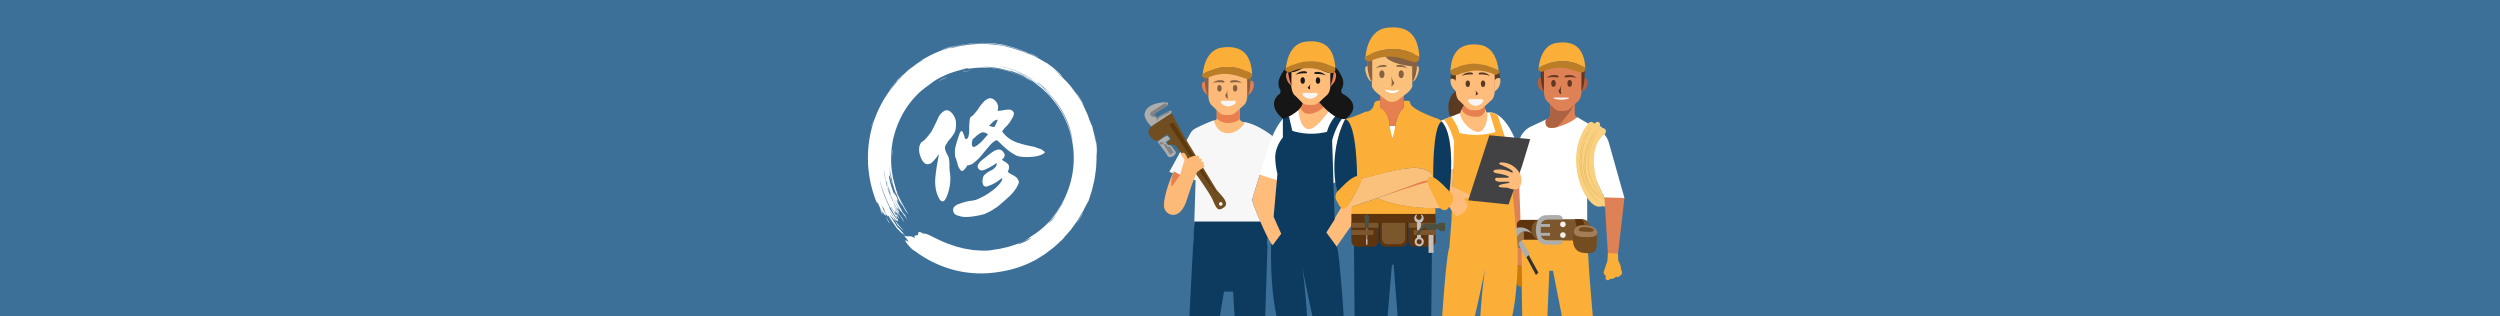 <svg xmlns="http://www.w3.org/2000/svg" xmlns:xlink="http://www.w3.org/1999/xlink" width="1920" height="243" viewBox="0 0 1920 243">
  <defs>
    <clipPath id="clip-path">
      <rect id="矩形_586" data-name="矩形 586" width="374" height="222" transform="translate(5039 -1322)" fill="#fff"/>
    </clipPath>
  </defs>
  <g id="组_1022" data-name="组 1022" transform="translate(-5970 1032)">
    <rect id="矩形_584" data-name="矩形 584" width="1920" height="243" transform="translate(5970 -1032)" fill="#3d7098"/>
    <g id="组_1002" data-name="组 1002" transform="translate(6522.612 -1389.928)">
      <g id="组_106" data-name="组 106" transform="translate(113.944 390.93)">
        <path id="路径_405" data-name="路径 405" d="M181.919,392.676c-1.88.518-4.246.966-6.4,1.636-2.139.724-4.136,1.432-5.4,2,2.356-.786,4.408-1.47,6.312-2.1C178.374,393.7,180.152,393.208,181.919,392.676ZM274.377,529.19c.4-.9,3.359-5.577,4.875-8.28a17.79,17.79,0,0,1-1.851,3.558C276.423,526.094,275.321,527.956,274.377,529.19Zm-36.2-130.522a31.751,31.751,0,0,1,6.715,3.412c-.8-.277-1.922-1.072-3.208-1.667ZM116.628,455.543c-.164-.587,1.543-5.422,1.871-5.854C117.425,452.678,117.192,453.6,116.628,455.543Zm24.341-40.452a10.522,10.522,0,0,1-1.627,1.632c-.757.791-1.605,1.692-2.134,2.314a9.962,9.962,0,0,0,1.446-1.446c-.042.365-2.223,2.5-3.126,3.6a18.549,18.549,0,0,1,1.224-1.647c-.773.689-1.962,1.99-3.219,3.414-1.2,1.468-2.338,3.179-3.328,4.437a43.5,43.5,0,0,1,4.975-6.421A61.16,61.16,0,0,1,140.969,415.091Zm89.26-18.569a34.342,34.342,0,0,1,6.35,2.369c-.478-.075-1.523-.629-2.759-1.094C232.582,397.348,231.213,396.832,230.228,396.522ZM130.31,529.238c-1.213-1.782-1.335-2.4-2.657-4.709a20.135,20.135,0,0,1,1.8,2.7C130.111,528.273,130.592,529.225,130.31,529.238ZM234.382,417.387c1.052.376,3.888,2.258,5.641,3.228C238.953,420.23,236.128,418.368,234.382,417.387ZM133,473.251c.195.558-.233,2.44-.2,4.262A14.621,14.621,0,0,1,133,473.251Zm41.645-56.156a20.084,20.084,0,0,1-2.739,1.392l-1.778.791-1.517.919C168.792,419.5,173.43,417.524,174.643,417.095Zm18.088-5.068c-.859.509-4.379.722-6.635,1.505a10.594,10.594,0,0,1,2.987-.895A36.214,36.214,0,0,0,192.732,412.027Zm-52.52,125.441a33.538,33.538,0,0,0-3.669-3.775c-.934-1.12-1.824-2.619-2.916-4.167-1.034-1.587-2.358-3.181-3.405-5.041-.286-.447-.416-.511-.751-1.078.031.447-1.123-.567.179,1.443-1.525-1.5-3.48-5.825-3.108-5.836-.89-1.8-1.134-2.114-1.811-3.516.416,1.337.655,2.331,1.063,3.41a29.4,29.4,0,0,0,2.172,3.863c-.4.2-.6-.007-.573,1.127a15.007,15.007,0,0,0-3.325-4.326c-.6-1.488-1.264-3.1-2.119-5-.405-.8-.6-.9-1.027-1.767-.489-.345.607,1.765.122,1.426a90.039,90.039,0,0,1-5.869-49.817,86.136,86.136,0,0,1,22.846-45.551,30.328,30.328,0,0,1,4.054-4.43c1.333-1.264,2.624-2.409,3.963-3.564,1.446-1.023,2.931-2.073,4.585-3.244l2.613-1.864,3.12-1.878a18.629,18.629,0,0,0-3.567,1.935c-1.452,1.052-2.989,2.2-3.934,2.765a86.84,86.84,0,0,1,34.39-15.677,92.161,92.161,0,0,1,34.062-.737c2.446.5,5.081,1.351,7.888,2.073,2.8.77,5.617,1.981,8.539,2.993,2.863,1.171,5.668,2.608,8.469,3.888l7.731,4.521c1.935,1.373.1-.255,1.266.562,3.23,2.424,4.926,3.622,6.423,4.926,1.472,1.335,2.885,2.612,5.639,5.105-.578-.093-1.948-1.151-3.673-2.622l-2.8-2.453-3.235-2.393c1.058.852,2.5,1.8,3.835,3.046s2.745,2.537,4.036,3.733l1.827,1.681,1.39,1.5a8.436,8.436,0,0,0,1.45,1.386c1.029,1.143,2.03,2.249,3.009,3.334.93,1.127,1.745,2.307,2.6,3.432l2.5,3.377c.821,1.12,1.463,2.358,2.205,3.542a60.671,60.671,0,0,1,4.111,7.563l1.939,4.18c.618,1.457,1.1,3.024,1.678,4.623.638,1.377,1.647,4.158,1.968,4.375.6,2.433,1.211,4.937,1.776,7.242.434,2.327.746,4.468,1.114,6.108a48.916,48.916,0,0,0-.983-6.773,59.278,59.278,0,0,1,1.607,8.978,35.2,35.2,0,0,1-.113,7.339c.137,3.115-.2,6.277-.312,9.416-.348,3.12-.828,6.215-1.3,9.219-.717,2.956-1.326,5.86-2.07,8.577-.863,2.688-1.685,5.234-2.442,7.59-1.282,2.2-2.533,4.565-3.793,7.078-1.384,2.444-2.949,4.944-4.472,7.588-1.7,2.528-3.571,5.081-5.475,7.694-2.154,2.4-4.271,4.964-6.691,7.277,3.171-3.06,2.325-2.163.658-.3l-5.017,4.638a46.116,46.116,0,0,1-4.333,3.553c-1.492,1.127-2.94,2.312-4.457,3.365l-4.647,2.909-2.28,1.408c-.777.418-1.57.79-2.34,1.178-11.648,5.958-22.235,7.782-30.96,8.823a82.466,82.466,0,0,1-32.09-2.9,86.258,86.258,0,0,1-26.369-13.038c-1.574-1.129-2.409-1.543-3.985-2.69.073-.062.726.445,1.167.742a27.566,27.566,0,0,1-5.132-5.739c-.912-1.455-.642-1.906,2.061-.122-.111-.762-2.03-2.925-3.545-4.913,3.881,1.727,3.629-.808,8.5,2.068-1.793-2.925,1.43-1.638,2.11-2.537.39-.494.232-1.539.6-2.013.405-.518,1.173-.272,3.828,1.145,2.05-1.021,9.128,4.12,19,7.731,1.238.432,2.5.87,3.781,1.315.642.219,1.275.48,1.933.675l2,.5,4.018,1.052c1.348.308,2.723.463,4.063.708,1.351.184,2.668.542,3.99.589l3.861.277a53.941,53.941,0,0,0,6.972.018l1.858-.179,1.853-.323,3.742-.589a31.012,31.012,0,0,0,3.759-.757l3.812-.844c2.506-.746,5.063-1.545,7.616-2.482l3.755-1.7,1.9-.879c.622-.323,1.207-.72,1.813-1.083,1.424-.846,1.5-1.182,2.714-1.942a67.114,67.114,0,0,0,17.015-14.752,76.786,76.786,0,0,0,10.813-18.011l-2.531,5.176c-.9,1.5-1.738,2.889-2.6,4.32a34.3,34.3,0,0,1-2.965,4.366,41.839,41.839,0,0,1-4.074,5.055c-2.821,2.969,1.158-1.37,2.088-2.555a70.761,70.761,0,0,0-10.567-98.279c-1.581-1.317-3.476-2.67-5.114-3.959a13.9,13.9,0,0,0-2.411-1.557,15.084,15.084,0,0,0-1.915-.914,44.78,44.78,0,0,0-6.961-3.686,50.831,50.831,0,0,0-6.9-2.544,7.777,7.777,0,0,0,2.568.9c-1.129-.215-2.628-.68-4.379-1.22-1.8-.385-3.846-.881-5.987-1.428-2.172-.4-4.472-.684-6.7-1.034-2.245-.171-4.437-.195-6.39-.239a105.092,105.092,0,0,1,19.257,3.193,71.877,71.877,0,0,1,18.389,8.564,71.085,71.085,0,0,0-23.2-9.587,65.879,65.879,0,0,0-24.06-.768c.177-.259-2.413.4-1.636-.057a72.8,72.8,0,0,0-22.784,7.7,52.422,52.422,0,0,0-6.553,4.366c-1.034.8-2.07,1.579-3.12,2.314-1.065.72-1.966,1.621-3,2.336-12.277,10.572-19.284,24.536-22.306,38.36a78.854,78.854,0,0,0-1.116,20.825,76.963,76.963,0,0,0,4.641,19.769c-.928-1.22-.565-2.422-1.51-4.087.416,1.672,1.125,3.912,1.616,5.229.766,1.109,2.205,4.6,4.1,7.773l1.251,2.409c.385.786.881,1.446,1.238,2.1a11.53,11.53,0,0,1,1.346,2.829c-1.129-1.729-2.2-3.193-3.126-4.866-.879-1.7-1.833-3.469-3.08-5.584.263.945,1.986,3.582,1.829,4.043a39.261,39.261,0,0,1-2.524-4.417l-2.123-5.013c-.361-.691-.177.02.055.576-2.761-6.518-4.085-14.367-5.245-21.994.219,3.151,1.12,7.893,1.45,10.417a23.132,23.132,0,0,1-.675-2.663c-.206-1.242-.332-2.694-.565-3.877a35,35,0,0,0,.37,3.957l.981,4.273c-.157-2.606.383,2.247,1.359,4.24l-.8-1.964c-.224-.669-.4-1.344-.591-1.982-.376-1.282-.728-2.451-1.03-3.336-.6-1.769-.945-2.425-.908-.529a57.6,57.6,0,0,0,2.1,8.1l.963,2.734a24.357,24.357,0,0,0,1.258,3.2c-.252-.988-.844-1.906-.12-1.173-.365-.861-.631-1.765-.952-2.648.881,2.92,2.369,4.3,4.078,8a11.093,11.093,0,0,1-1.025-1.986,7.831,7.831,0,0,0,1.315,3.735c-.137.017-.54-.527-.839-1.052s-.565-1-.64-.724c-.1.469.56,1.076,1.052,2.008-.057.188-.425-.352-.773-.979a5.674,5.674,0,0,0-.775-1.415l.755,1.745,1.038,1.9c.779,1.35,1.59,3,2.865,4.837a3.109,3.109,0,0,1-1.087-1.333c.423,1.384,2.663,3.715,3.642,5.13-.554.027,1.3,2.48,1.149,2.759-1.886-3.015-2.927-3.564-3.241-4.784a12.7,12.7,0,0,1-1.674-1.731c-.538-.793-1.114-1.738-1.725-2.761s-1.26-2.123-1.924-3.244c-.618-1.14-1.14-2.36-1.749-3.5a29.864,29.864,0,0,0,1.984,4.3c.859,1.5,1.749,3.049,2.557,4.455a9.94,9.94,0,0,1-1.351-1.906c.033.255.864,2.132.89,1.508.728,1.647-1.169-1.286-1.6-1.762.356.693.751,1.364.182,1.262a46.313,46.313,0,0,1-2.517-4.7,32.514,32.514,0,0,0-2.615-5.261,11.243,11.243,0,0,1-.591-2.3,39.138,39.138,0,0,1-2.362-6.038c.576,1.685.593,1.322.368.521a9.635,9.635,0,0,1-.226-2.4,17.917,17.917,0,0,1-1.2-4.005c-.48-2.2-.728-4.811-1.063-6.306.142,1.457.383,3.846.815,6.1l1.353,5.453a14.259,14.259,0,0,1-.607-1.669,54.126,54.126,0,0,0,6.084,15.947c-.29.352,1.1,2.482,1.709,3.779,1.138,1.853,1.286,1.216,2.522,3.3-.363.684-1.087-.317-3.159-3.618a54.258,54.258,0,0,0,4.045,6.443,15.643,15.643,0,0,1,2.635,4.951c-1.032-1.738-2.192-3.846-3.739-6.069-.815-1.085-1.463-2.378-2.243-3.675l-2.466-4.078c1.023,2.172,4.269,7.328,5.137,8.783-.985-1.43-1.2-1.226-1.979-2.287.511,1.415.2.569,1.426,2.681a8.752,8.752,0,0,1-1.339-1.827c-.449-.8-.888-1.78-1.561-2.779-.74-.671,1.829,3.491.06.675-.263-.148.872,2.132,1.162,2.139-.21-.071-1.634-1.756-1.676-1.1-1.765-2.814-.85-1.554-2.9-4.718.239,1.459,3.064,4.844,3.684,6.407-.128-.618,2.077,1.844.248-.9a12.514,12.514,0,0,1,2.617,4.138c-.538-.25-1.123-1.623-1.815-2.469-1.583-.855,3,6.981-.272,3.237-.465-.195.622,1.162.89,1.7a42.065,42.065,0,0,1-3.237-3.987c-1.047-1.488-1.937-3.182-3.051-4.751.261.6,1.114,2.123,2,3.62a24.656,24.656,0,0,0,2.473,3.306c1.123,1.714-.587-.328-1.286-1.424.1.677,1.581,2.732,3.177,4.816,1.625,2.061,3.651,3.9,4.246,4.724.235.611-3.589-3.259-4.41-3.806a11.925,11.925,0,0,0-1.756-2.708c1.6,1.809-.337-.671.693.286a44.3,44.3,0,0,1-5-5.911c.292.7.649,1.432,1.043,2.2.452.729.963,1.474,1.483,2.256,1.052,1.557,2.154,3.237,3.179,5a56.691,56.691,0,0,1,5.672,6.277C141.887,538.6,139,535.707,140.211,537.468Zm96.946-138.2a26.237,26.237,0,0,1,3.733,1.629c1.6.7,3.029,1.723,3.622,1.86a83.137,83.137,0,0,0-8.586-4.322,40.6,40.6,0,0,0-4.576-1.807l-4.691-1.672c-1.6-.454-3.23-.841-4.853-1.26a45.983,45.983,0,0,0-4.906-1.1,83.141,83.141,0,0,0-9.961-1.224,82.022,82.022,0,0,0-36.507,5.756c2.6-.841,6.768-2.57,8.429-2.606a18.764,18.764,0,0,0-1.924.677c2.128-.558,4.975-1.322,8.254-2.035,1.663-.239,3.427-.494,5.256-.759l2.787-.374,2.878-.142c7.738-.689,15.843.379,21.726,1.145a9.7,9.7,0,0,0-2.03-.2c.766.131,1.68.235,2.674.454l3.193.819a60.24,60.24,0,0,1,6.921,2.03c2.223.788,4.284,1.521,5.832,2.072A14.928,14.928,0,0,0,237.158,399.266ZM135.83,526.1l.474-.341c-.689-1.016-1.494-2.006-2.152-3.137s-1.315-2.3-1.995-3.487c-.646-1.2-1.444-2.356-2-3.651l-1.765-3.872a97.53,97.53,0,0,1-5.387-15.795c1.862,9.385,4.986,15.894,7.7,21.679-.372-.359.436,1.007-.888-.943,1.246,2.278,2.13,3.653,2.967,4.988l1.3,2.064C134.6,524.308,135.166,525.1,135.83,526.1Zm-3-15.752-1.218-2.807-1.12-3.5c-.392-1.213-.8-2.442-1.224-3.611-.3-1.2-.622-2.347-.956-3.35.255.965.635,2.88,1.085,4.109.427,1.235.611,1.884-.049.465A40.859,40.859,0,0,0,132.825,510.346Zm96.262,35.087c1.506-.611.629-.135.662.118,1.638-.7,3.2-1.37,4.858-2.083,1.636-.764,3.252-1.811,5.17-2.936a24.536,24.536,0,0,0-4.525,1.871A42.739,42.739,0,0,0,229.088,545.434Zm29.141-21.956c-.093-.055-.452.295-.925.852-.531.514-1.213,1.209-1.864,1.928-1.3,1.437-2.52,2.954-2.367,3.12,1.045-1.023,1.753-1.815,2.5-2.681A40.809,40.809,0,0,0,258.229,523.477ZM244.564,421.8c.086-.064.622.359.392.405,1.8.755,3.571,3.04,5.619,4.534-.79-.883.556.567.967.607.447.564.857.773,1.951,1.995.788.812.744.721.217.113l-1.1-1.251c-.472-.5-1.094-1.005-1.711-1.576l-3.766-3.363c-1.193-.917-2.161-1.548-2.391-1.7.035-.042-.3-.356-.449-.332C245.711,422.24,242.981,420.622,244.564,421.8Zm-27.527-12.622c-5.887-1.333,8.747,2.311,1.592.489l3.091.768,3.337,1.167c1.151.412,2.356.788,3.542,1.242l3.485,1.594a53.553,53.553,0,0,1,6.527,3.4,44.324,44.324,0,0,1,5.117,3.228A70.591,70.591,0,0,0,217.037,409.175Zm10.884,4.01c2.358,1.244,2.829,1.216,4.906,2.468a30.821,30.821,0,0,1,4.154,2.128c1.324.773,2.688,1.444,3.928,2.269q1.82,1.305,3.593,2.573l1.767,1.262,1.6,1.43q1.594,1.424,3.153,2.82a36.924,36.924,0,0,1,2.847,3.016q1.378,1.531,2.739,3.042l2.369,3.275a70.173,70.173,0,0,1,12.285,29.893c-1.014-10.643-5.843-22.379-13.605-32.256A72.193,72.193,0,0,0,227.921,413.185Zm26.57,19c-1.187-1.169-3.024-3.667-3.828-3.932C251.989,429.281,253.776,431.8,254.491,432.181Zm-63.064-21.828a9.126,9.126,0,0,0-2.555.084,20.844,20.844,0,0,0-3.308.826l2.646-.5C189.105,410.685,190.084,410.581,191.428,410.353Zm82.188,18.522a29.881,29.881,0,0,1,3.5,5.141A53.781,53.781,0,0,1,280,439.35c.551,1.335-.109-.022-.673-1.176-.655-1.1-1.2-2.008-.08.031-.531-.822-1.494-2.484-2.524-4.3A42.92,42.92,0,0,0,273.616,428.875Zm-148.869,91.87a5.89,5.89,0,0,1,.523,2.043c-.531-1.18-1.6-2.8-2.128-4.273a7.232,7.232,0,0,0,1.689,2.183C125.2,521.372,124.935,521.066,124.747,520.745Z" transform="translate(-113.944 -390.93)" fill="#fff"/>
      </g>
      <g id="组_107" data-name="组 107" transform="translate(153.236 433.389)">
        <path id="路径_406" data-name="路径 406" d="M155.8,441.042a16.373,16.373,0,0,0-3.113,4.282,4.406,4.406,0,0,0-.974,4.087,16.164,16.164,0,0,0,1.751,4.085,8.807,8.807,0,0,1,1.169,3.115,24.638,24.638,0,0,1,.387,4.669c0,1.818.062,3.377.195,4.669s.255,2.336.39,3.115a33.109,33.109,0,0,1,0,5.254,35.61,35.61,0,0,1-1.946,9.341q-1.75,5.254-3.7,5.641c-1.3,0-2.334-.912-3.113-2.723a21.979,21.979,0,0,1-2.336-7.005,34.169,34.169,0,0,1-.195-9.73q.584-5.443,1.364-9.728.774-3.886,1.167-7.005a11.261,11.261,0,0,0-1.167,1.557,27.961,27.961,0,0,1-2.141,2.723,19.748,19.748,0,0,1-2.336,2.336,2.926,2.926,0,0,1-1.751.779,3.29,3.29,0,0,1-3.5-.584q-1.953-1.358-3.308-5.449a13.239,13.239,0,0,1-.779-6.81,7.812,7.812,0,0,1,1.751-3.892,11.733,11.733,0,0,0,3.31-2.725q1.75-1.939,4.085-5.059,1.943-3.5,3.113-6.031c.779-1.685,1.424-3.046,1.946-4.087a11.776,11.776,0,0,1,4.672-5.838q3.108-1.943,6.226,1.556a12.184,12.184,0,0,1,3.115,8.369c0,3.248-.525,5.643-1.559,7.2A34.917,34.917,0,0,1,155.8,441.042Zm50.592,37.946a35.43,35.43,0,0,1-6.616,7.59q-4.669,4.278-8.172,7.005-3.5,2.335-4.864,3.113c-.914.518-2.531,1.3-4.866,2.336a64.962,64.962,0,0,1-9.728,1.946q-6.23.774-9.341-.39-3.5-.784-4.282-2.336a4.176,4.176,0,0,1-.387-3.89q1.166-2.338,5.449-3.5a34.491,34.491,0,0,1,7.393-1.944,26.946,26.946,0,0,0,4.282-.779c.779-.261,2.267-.906,4.475-1.946a48.023,48.023,0,0,0,7.784-4.864,29.33,29.33,0,0,0,6.421-6.033q1.943-2.335,1.559-3.892c-.779.525-2.081,1.43-3.892,2.725a23.168,23.168,0,0,1-6.228,3.113q-3.118,1.561-4.28-.39t-.39-5.449a4.264,4.264,0,0,1,1.557-2.723,16.462,16.462,0,0,1,4.282-2.918,10.843,10.843,0,0,0,3.89-2.92,3.6,3.6,0,0,0,.779-3.113,18.36,18.36,0,0,1-2.141,1.556,42.168,42.168,0,0,1-4.474,2.531,22.567,22.567,0,0,1-4.282,1.751c-1.3,0-2.079-.257-2.336-.779a2.462,2.462,0,0,1-1.167-1.556,3.205,3.205,0,0,1,.584-2.724,9.248,9.248,0,0,1,1.946-2.335c.644-.518,1.1-.906,1.362-1.167q1.166-.777,3.5-2.725a49.789,49.789,0,0,1,5.449-3.892q3.5-1.551,5.254-.39a6.551,6.551,0,0,1,2.531,3.5,4.4,4.4,0,0,1-.195,1.364,2.522,2.522,0,0,1-.585.972c-.261.525-.523.779-.779.779a1.121,1.121,0,0,0-.387.777,8.764,8.764,0,0,0,2.334,1.556,15.9,15.9,0,0,1,2.336,1.946,3.927,3.927,0,0,1,.585,2.725,6.282,6.282,0,0,1-.974,2.723,5,5,0,0,0,1.946,1.751c.779.39,1.751.912,2.918,1.557a7.164,7.164,0,0,1,2.531,2.141,10.005,10.005,0,0,1,1.167,2.336Q208.34,475.685,206.394,478.988ZM225.66,453.5a22.072,22.072,0,0,1-7.2,1.559,38.355,38.355,0,0,1-7.784,0,15.561,15.561,0,0,1-3.892-.779q-1.557-.774-3.5-1.946a35.33,35.33,0,0,1-4.669-3.5q-2.727-2.335-4.477-4.087a20.964,20.964,0,0,0-2.918-2.528,15.448,15.448,0,0,0-4.669,3.5q-2.73,3.119-6.228,7.395a36.831,36.831,0,0,1-6.421,6.421,9.21,9.21,0,0,1-5.254,2.141,11.964,11.964,0,0,1-2.725,3.7q-1.558,1.368-2.723-.584a9.1,9.1,0,0,1-1.946-4.28c-.523-1.813-.912-3.115-1.167-3.892a6.321,6.321,0,0,1-.779-3.5,15.546,15.546,0,0,1,.39-5.838q.774-3.112,1.556-5.449t1.362-4.087a4.758,4.758,0,0,1,1.362-2.333c.518-.39,1.034.066,1.556,1.361s.908,2.4,1.169,3.308.516,1.362.777,1.362c1.034,0,1.751-.645,2.141-1.946a23.7,23.7,0,0,0,.585-6.226,42.316,42.316,0,0,1,.39-6.615c.255-1.559.777-2.464,1.556-2.725a9.268,9.268,0,0,0,2.333-2.336,26.85,26.85,0,0,0,3.5-4.669,37.174,37.174,0,0,1,3.892-4.669,11.5,11.5,0,0,1,3.115-1.946,4.925,4.925,0,0,1,2.723,0,7.434,7.434,0,0,1,3.308,2.723,6.551,6.551,0,0,1,1.362,3.7,9.506,9.506,0,0,1-.388,2.92c0,.261.388.261,1.167,0a19.738,19.738,0,0,0,3.308-.39,20.435,20.435,0,0,1,3.308-.389h1.556a3.76,3.76,0,0,1,3.115,2.336c.255,1.3-.39,3.113-1.946,5.449a22.857,22.857,0,0,1-4.672,5.836A21.609,21.609,0,0,0,195.5,435.6a22.672,22.672,0,0,0,4.669,4.864,23.934,23.934,0,0,0,8.172,4.087,85.481,85.481,0,0,0,9.146,2.334,25.617,25.617,0,0,1,6.423,1.946,3.271,3.271,0,0,1,.972.195,5.257,5.257,0,0,1,1.362.779c.518.387.974.717,1.364.972s.582.522.582.779C228.188,452.075,227.342,452.719,225.66,453.5Zm-43.979-17.123a3.9,3.9,0,0,0-3.308.779,16.055,16.055,0,0,0-3.113,2.334,10.938,10.938,0,0,1-2.336,1.946c-.777,2.336-.912,4.087-.387,5.254s1.751,1.041,3.7-.387a30.886,30.886,0,0,0,5.254-4.866c1.559-1.811,2.59-2.978,3.115-3.5A5.833,5.833,0,0,0,181.681,436.373Zm4.672-4.864c.39.133.777.261,1.167.39a3.6,3.6,0,0,0,1.167.195h.974c.777-1.559,1.421-2.92,1.946-4.087s.39-1.618-.39-1.361a6.913,6.913,0,0,0-3.113,1.944l-2.725,2.725A3.266,3.266,0,0,1,186.352,431.509Z" transform="translate(-131.691 -410.108)" fill="#fff"/>
      </g>
    </g>
    <g id="组_1021" data-name="组 1021" transform="translate(1796 266)">
      <g id="蒙版组_21" data-name="蒙版组 21" transform="translate(14 45)" clip-path="url(#clip-path)">
        <g id="圖層_50" transform="translate(1607.095 -2365.712)">
          <path id="路径_689" data-name="路径 689" d="M3617.6,1124.293h12.024l1.7,24.031-2.549,5.107-11.493-.635Z" transform="translate(95.114 41.345)" fill="#de8155"/>
          <path id="路径_690" data-name="路径 690" d="M3619.954,1141.427l.606,6.806a4.792,4.792,0,0,1,5.509,0l2.492-6.629Z" transform="translate(96.484 50.136)" fill="#de8155"/>
          <path id="路径_691" data-name="路径 691" d="M3629.959,1243.361s-.794,10.587-7.87,13.612l-7.2,3.94s-2.372,9.149,14,5.639l12.547-2.763s2.128-.532,1.811-4.042l.99-17.234h-14.321Z" transform="translate(93.825 102.001)" fill="#070804"/>
          <path id="路径_692" data-name="路径 692" d="M3655.178,1244.824l1.97,14.891s.588,4.518,8.458,5.527c0,0,16.329,2.128,24.3,1.541,0,0,5.051.317-3.772-5.266l-9.719-5.583a13.282,13.282,0,0,1-6.647-10.858l-.121-2.521Z" transform="translate(114.558 102.023)" fill="#070804"/>
          <path id="路径_693" data-name="路径 693" d="M3642.937,1091.063l-11.473,5.4a16.693,16.693,0,0,0-9.551,13.966l-.429,6.264,1.736,47.333.093,4.36h13.733l37.549.887v-24.5s5.741-8.3,4.892-10.848l8.617,17.552,15.106-.1-11.941-42.357a17.091,17.091,0,0,0-7.88-10.157l-16.459-9.551Z" transform="translate(97.269 23.395)" fill="#fff"/>
          <path id="路径_694" data-name="路径 694" d="M3622.8,1146.924l1.559,86.235,1.494,61.047h14.256l4.715-114.654h2.875s16.02,83.948,24.105,116.148l14.461-2.269s-12.762-114.019-11.913-141.243l-1.418-8.795Z" transform="translate(97.944 51.146)" fill="#fbae38"/>
          <path id="路径_695" data-name="路径 695" d="M3665.112,1093.17s-2.922-3.651-5.5.719c0,0-15.04,16.674-5.471,45.886,0,0,7.571,20.408,17.075,16.6,0,0,6.778,2.306,6.162-2.24,0,0,5.191-.327,3.576-3.445,0,0-2.036,1.512-8.253-.98,0,0-2.585-5.237-5.247-10.979,0,0-9.345-26.831,5.854-37.922,0,0,2.3-3.744-2.511-4.556,0,0,.513-1.046-1.811-1.158a2.326,2.326,0,0,0-.411-3.044C3668.585,1092.04,3667.11,1090.705,3665.112,1093.17Z" transform="translate(112.392 24.611)" fill="#f9d180"/>
          <g id="组_1003" data-name="组 1003" transform="translate(3766.188 1117.781)">
            <path id="路径_696" data-name="路径 696" d="M3664.149,1092.665a20.9,20.9,0,0,0-5.788,6.759,40.182,40.182,0,0,0-3.3,8.318,49.333,49.333,0,0,0-1.849,17.738,40.31,40.31,0,0,0,5.256,16.982,48.708,48.708,0,0,0,11.772,13.406,46.871,46.871,0,0,1-11.912-13.332,40.543,40.543,0,0,1-5.35-17.038,49.415,49.415,0,0,1,1.933-17.794c.42-1.438.906-2.857,1.438-4.257a27.31,27.31,0,0,1,1.9-4.07A20.991,20.991,0,0,1,3664.149,1092.665Z" transform="translate(-3652.834 -1092.665)" fill="#d19d3f"/>
          </g>
          <g id="组_1004" data-name="组 1004" transform="translate(3767.383 1117.781)">
            <path id="路径_697" data-name="路径 697" d="M3664.939,1092.665a20.9,20.9,0,0,0-5.789,6.759,40.208,40.208,0,0,0-3.3,8.318,49.327,49.327,0,0,0-1.848,17.738,40.313,40.313,0,0,0,5.256,16.982,48.706,48.706,0,0,0,11.773,13.406,46.86,46.86,0,0,1-11.912-13.332,40.544,40.544,0,0,1-5.35-17.038,49.425,49.425,0,0,1,1.933-17.794c.42-1.438.906-2.857,1.438-4.257a27.262,27.262,0,0,1,1.9-4.07A20.99,20.99,0,0,1,3664.939,1092.665Z" transform="translate(-3653.624 -1092.665)" fill="#d19d3f"/>
          </g>
          <g id="组_1005" data-name="组 1005" transform="translate(3769.234 1119.705)">
            <path id="路径_698" data-name="路径 698" d="M3667.084,1093.936a2.162,2.162,0,0,0-.971.5,7.637,7.637,0,0,0-.812.747,17.649,17.649,0,0,0-1.41,1.708,37.142,37.142,0,0,0-2.372,3.734,52.1,52.1,0,0,0-3.641,8.057,44.981,44.981,0,0,0-2.764,17.355,31.414,31.414,0,0,0,1.662,8.645,27.778,27.778,0,0,0,4.2,7.73,36.531,36.531,0,0,0,14.013,10.54,43.508,43.508,0,0,1-7.721-4.332,37.985,37.985,0,0,1-3.426-2.829,32.121,32.121,0,0,1-2.988-3.286,28.066,28.066,0,0,1-4.257-7.758,31.064,31.064,0,0,1-1.708-8.7,45.22,45.22,0,0,1,2.847-17.421,52.306,52.306,0,0,1,3.688-8.066,35.747,35.747,0,0,1,2.427-3.716,17.629,17.629,0,0,1,1.438-1.69,8.7,8.7,0,0,1,.822-.738A2.13,2.13,0,0,1,3667.084,1093.936Z" transform="translate(-3654.846 -1093.936)" fill="#d19d3f"/>
          </g>
          <g id="组_1006" data-name="组 1006" transform="translate(3770.139 1119.705)">
            <path id="路径_699" data-name="路径 699" d="M3667.682,1093.936a2.161,2.161,0,0,0-.97.5,7.69,7.69,0,0,0-.812.747,17.721,17.721,0,0,0-1.41,1.708,37.008,37.008,0,0,0-2.371,3.734,52.076,52.076,0,0,0-3.641,8.057,44.976,44.976,0,0,0-2.764,17.355,31.387,31.387,0,0,0,1.662,8.645,27.759,27.759,0,0,0,4.2,7.73,36.529,36.529,0,0,0,14.013,10.54,43.526,43.526,0,0,1-7.721-4.332,38.019,38.019,0,0,1-3.426-2.829,32.206,32.206,0,0,1-2.988-3.286,28.092,28.092,0,0,1-4.257-7.758,31.072,31.072,0,0,1-1.708-8.7,45.224,45.224,0,0,1,2.847-17.421,52.334,52.334,0,0,1,3.689-8.066,35.668,35.668,0,0,1,2.427-3.716,17.521,17.521,0,0,1,1.438-1.69,8.724,8.724,0,0,1,.822-.738A2.135,2.135,0,0,1,3667.682,1093.936Z" transform="translate(-3655.445 -1093.936)" fill="#d19d3f"/>
          </g>
          <g id="组_1007" data-name="组 1007" transform="translate(3772.511 1120.862)">
            <path id="路径_700" data-name="路径 700" d="M3667.765,1094.7a3.778,3.778,0,0,0-1.765,1.158,15.425,15.425,0,0,0-1.381,1.634,29.148,29.148,0,0,0-2.269,3.632,43.006,43.006,0,0,0-3.259,7.907,41.044,41.044,0,0,0-1.577,16.917,35.3,35.3,0,0,0,5.975,15.852,46.977,46.977,0,0,0,12.183,11.922,53.524,53.524,0,0,1-6.722-5.331,41.358,41.358,0,0,1-5.593-6.507,35.528,35.528,0,0,1-6.077-15.918,41.372,41.372,0,0,1,1.661-16.991,42.826,42.826,0,0,1,3.305-7.917,29.278,29.278,0,0,1,2.325-3.613,14.564,14.564,0,0,1,1.41-1.615A3.78,3.78,0,0,1,3667.765,1094.7Z" transform="translate(-3657.012 -1094.701)" fill="#d19d3f"/>
          </g>
          <path id="路径_701" data-name="路径 701" d="M3665.328,1130.024l2.726,43.953h7.656l4.995-43.505Z" transform="translate(119.766 44.286)" fill="#de8155"/>
          <path id="路径_702" data-name="路径 702" d="M3620.361,1155.482h3.389l.933,1.354-.056,12.585-3.65-.047Z" transform="translate(96.693 57.348)" fill="#de8155"/>
          <path id="路径_703" data-name="路径 703" d="M3624.408,1180.808s-4.267.345-3.847-6.031c.187-2.885.271-8.608.271-8.608l.075-1.494,3.623.018.27,16.1Z" transform="translate(96.781 62.064)" fill="#cc790a"/>
          <path id="路径_704" data-name="路径 704" d="M3654.074,1156.673h-33.152v-11.558a3.69,3.69,0,0,1,3.688-3.688h29.463Z" transform="translate(96.982 50.136)" fill="#5e340e"/>
          <path id="路径_705" data-name="路径 705" d="M3673.378,1157.447h-37.194a7.837,7.837,0,0,1-7.833-7.833v-.7a7.837,7.837,0,0,1,7.833-7.833h30.948a6.236,6.236,0,0,1,6.237,6.236v10.13Z" transform="translate(100.793 49.959)" fill="#7c562c"/>
          <path id="路径_706" data-name="路径 706" d="M3634.994,1172.96l-7.749-14.041-1.633,1.811,7.524,14.078Z" transform="translate(99.387 59.111)" fill="#31312f"/>
          <path id="路径_707" data-name="路径 707" d="M3630.7,1163.13l-6.9-12.454-2.726,3.034,6.517,12.053Z" transform="translate(97.061 54.881)" fill="#adadad"/>
          <path id="路径_708" data-name="路径 708" d="M3650.956,1158.526s.933,2.268-2.483,3.137c-1.2.308-8.309.047-10.821,0a7.464,7.464,0,0,1-5.275-3.137,19.163,19.163,0,0,1,0-16.263,7.463,7.463,0,0,1,5.275-3.137c2.512-.046,9.616-.308,10.821,0,3.417.868,2.483,3.137,2.483,3.137h-10.073c-5.919,0-6.376,3.613-6.376,3.613h6.881v2.231h-7.1v4.575h7.1v2.231h-6.881s.458,3.613,6.376,3.613Z" transform="translate(101.93 48.88)" fill="#adadad"/>
          <circle id="椭圆_246" data-name="椭圆 246" cx="2.157" cy="2.157" r="2.157" transform="translate(3751.064 1192.851)" fill="#f7f1eb"/>
          <circle id="椭圆_247" data-name="椭圆 247" cx="2.157" cy="2.157" r="2.157" transform="translate(3751.064 1201.104)" fill="#f7f1eb"/>
          <path id="路径_709" data-name="路径 709" d="M3632.7,1149.86a10.9,10.9,0,0,0-12.342-4.042v7.87h1.559C3621.923,1153.688,3623.762,1144.679,3632.7,1149.86Z" transform="translate(96.69 52.112)" fill="#adadad"/>
          <path id="路径_710" data-name="路径 710" d="M3620.361,1152.849c0-1.018,2.54-3.846,4.239-4.78a7.588,7.588,0,0,1,1.9-.737l.177,6.311s-4.088.383-4.023,3.968c0,.019.186.346.186.346l.374.7.55,1.008h-3.4S3620.361,1154.091,3620.361,1152.849Z" transform="translate(96.693 53.166)" fill="#9f794c"/>
          <path id="路径_711" data-name="路径 711" d="M3650.045,1141.075h4.892a2.3,2.3,0,0,1,1.876.962l1.391,4.2s-4.117-.3-6.423,1.3C3651.781,1147.536,3651.007,1141.075,3650.045,1141.075Z" transform="translate(111.924 49.955)" fill="#5e340e"/>
          <path id="路径_712" data-name="路径 712" d="M3657.942,1163.734c2.474.149,8.561,1.522,9.514-4.239a100.934,100.934,0,0,0,.345-10.232l-17.8-1.839S3645.946,1163.015,3657.942,1163.734Z" transform="translate(111.561 53.213)" fill="#734d20"/>
          <path id="路径_713" data-name="路径 713" d="M3667.048,1151.758c-.709,1.139-3.8,1.466-5.8,1.559-1.018.047-1.755.037-1.755.037-.887,0-1.7-.037-2.446-.084-7.609-.541-8.029-3.51-6.544-6.292,1.3-2.427,4.546-2.866,6.544-2.885a12.664,12.664,0,0,1,1.643.065,16.476,16.476,0,0,1,2.558.345,13.2,13.2,0,0,1,4.2,1.541C3669.653,1149.368,3667.048,1151.758,3667.048,1151.758Z" transform="translate(111.809 51.503)" fill="#a47c57"/>
          <g id="组_1008" data-name="组 1008" transform="translate(3765.334 1197.078)">
            <path id="路径_714" data-name="路径 714" d="M3660.9,1148.762c-.335,0-4.612-.1-6.143-.271-3.8-.411-2.287-2.25-1.643-2.735a5.164,5.164,0,0,1,2.6-.635,14.458,14.458,0,0,1,4.2.271c3.193.588,3.716,1.6,3.716,1.6C3664.578,1148.407,3661.722,1148.762,3660.9,1148.762Z" transform="translate(-3652.269 -1145.072)" fill="#734d20"/>
          </g>
          <path id="路径_715" data-name="路径 715" d="M3639.184,1083.317v8.3a4.9,4.9,0,0,1-3.455,3.613s-1.484,6.386,3.669,6.488,14.947-3.613,20.315-8.244a3.009,3.009,0,0,1-1.858-2.922v-9.364h-18.774Z" transform="translate(104.477 19.228)" fill="#de8155"/>
          <path id="路径_716" data-name="路径 716" d="M3639.231,1082.823v7.954a4.824,4.824,0,0,1-3.455,3.613s-2.969,9.037,8.692,5.788c0,0,13.014-14.172,12.426-17.355Z" transform="translate(104.43 20.067)" fill="#ad6242"/>
          <path id="路径_717" data-name="路径 717" d="M3634.294,1069.169s-3.939-.159-2.6,5.956c0,0,.616,4.322,4.323,4.322Z" transform="translate(102.365 13.061)" fill="#b0603f"/>
          <path id="路径_718" data-name="路径 718" d="M3655.446,1069.169s3.93-.159,2.6,5.956c0,0-.617,4.322-4.322,4.322Z" transform="translate(113.814 13.061)" fill="#b0603f"/>
          <path id="路径_719" data-name="路径 719" d="M3660.731,1090.867l-5.947,5.527a7.062,7.062,0,0,1-4.817,1.849h-2.9a6.21,6.21,0,0,1-4.426-1.849l-5.461-5.527c-2.819-2.474-2.568-8.72-2.568-8.72v-19.587h28.923v19.587S3663.8,1088.393,3660.731,1090.867Z" transform="translate(104.001 9.671)" fill="#de8155"/>
          <path id="路径_720" data-name="路径 720" d="M3633.046,1064.06s-.709,13.546,2.4,18.009V1064.06Z" transform="translate(103.165 10.44)" fill="#633823"/>
          <path id="路径_721" data-name="路径 721" d="M3656.122,1064.06s.709,13.546-2.4,18.009V1064.06Z" transform="translate(113.811 10.44)" fill="#633823"/>
          <path id="路径_722" data-name="路径 722" d="M3635.774,1070.489a7.984,7.984,0,0,1,5.8-2.558c3.837-.1,3.837,1.279,3.837,1.279l-.495.588C3644.923,1069.807,3637.547,1068.817,3635.774,1070.489Z" transform="translate(104.601 12.423)" fill="#633823"/>
          <ellipse id="椭圆_248" data-name="椭圆 248" cx="1.774" cy="2.651" rx="1.774" ry="2.651" transform="translate(3744.212 1084.097)" fill="#633823"/>
          <path id="路径_723" data-name="路径 723" d="M3654.676,1070.489a7.985,7.985,0,0,0-5.8-2.558c-3.836-.1-3.836,1.279-3.836,1.279l.494.588C3645.527,1069.807,3652.9,1068.817,3654.676,1070.489Z" transform="translate(109.356 12.423)" fill="#633823"/>
          <ellipse id="椭圆_249" data-name="椭圆 249" cx="1.774" cy="2.651" rx="1.774" ry="2.651" transform="translate(3756.647 1084.097)" fill="#633823"/>
          <path id="路径_724" data-name="路径 724" d="M3644.2,1072.778s-1.073,4.164-2.109,4.089c0,0-.075,2.932,2,3.2A21.206,21.206,0,0,1,3644.2,1072.778Z" transform="translate(107.839 14.913)" fill="#633823"/>
          <path id="路径_725" data-name="路径 725" d="M3651.507,1079.673c0,.467-2.707,1.354-6.05,1.354s-6.049-.887-6.049-1.354,2.707-.336,6.049-.336S3651.507,1079.206,3651.507,1079.673Z" transform="translate(106.466 18.27)" fill="#f8f5f3"/>
          <g id="组_1009" data-name="组 1009" transform="translate(3733.993 1055.273)">
            <path id="路径_726" data-name="路径 726" d="M3631.973,1071s.821-17.542,13.966-19.325c15.582-2.11,21.071,6.339,21.8,19.325C3667.739,1071,3651.793,1059.246,3631.973,1071Z" transform="translate(-3631.342 -1051.352)" fill="#fbae38"/>
            <path id="路径_727" data-name="路径 727" d="M3631.86,1067.619c-.327-.355-.766-.84.943-1.961s18.317-10.456,35.159.448c0,0,.532,3.949-3.7,3.361s-14.471-7.366-29-.579C3635.258,1068.9,3633.755,1069.664,3631.86,1067.619Z" transform="translate(-3631.556 -1046.468)" fill="#bb7d26"/>
          </g>
          <path id="路径_728" data-name="路径 728" d="M3668.179,1158.308s-.177,6-.644,6.964-2.595,7.786-2.595,7.786l.261,1.251,1.55,1.746a2,2,0,0,1-.467,1.195,1.258,1.258,0,0,0,.467,1.2c.616.467,1.512,1.251,2.624.056l.392-.411s1.447.3,2.007-.224c0,0,1.709.019,1.942-1l1.093-.495.719.383a.825.825,0,0,0,.813-.168l2.334-1.849a3.183,3.183,0,0,0-.131-3.127s-.439-4.089-1.447-5.639a7.057,7.057,0,0,1-1.027-3.958l-.065-3.37Z" transform="translate(119.566 58.798)" fill="#fbae38"/>
          <path id="路径_729" data-name="路径 729" d="M3592.795,1075.839s-5.143,1.419-6.619,10.6c0,0-.756,10.792,3.781,10.279,7.03-.784,8.953-10.876,8.953-10.876Z" transform="translate(79.13 16.484)" fill="#5a3a21"/>
          <path id="路径_730" data-name="路径 730" d="M3587.434,1113.55l-2.9,4.967,1.13,15.031,4.49-1.718.6-15.236Z" transform="translate(78.309 35.833)" fill="#ffbc7a"/>
          <path id="路径_731" data-name="路径 731" d="M3619.783,1086.929s13.417-2.586,23.854,32.031l5.115,16.048-12.734,6.713-16.236,3.725-25.739-15.843-11.716,3.65-.364-39.78,15.04-5.984Z" transform="translate(76.992 22.151)" fill="#fff"/>
          <path id="路径_732" data-name="路径 732" d="M3621.67,1086.889a12.221,12.221,0,0,1,6.237,2.259l5.984,17.85s6.218,6.75,6.106,15.8a60.379,60.379,0,0,1-1.774,12.23l3.043,32.816,1.932,20.847s1.989,46.474-9.4,71.578l-1.213,79.187h-17.757s-8.5-56.706-1.269-79.252c0,0,1.662-34.067,4.864-53.849,0,0-10.625,52.962-14.5,59.778,0,0-2.548,2.978-2.548,12.016l-7.413,61.318h-14.275s-4.939-60.963,4.65-81.951c0,0,3.987-62.4,6.488-66.649l1.644-20.987,2.044-60.552s-2.269-10.111-7.777-17.029l5.414-2.138a34.335,34.335,0,0,1,6.452,12.5,53.7,53.7,0,0,0,27.718-.747Z" transform="translate(75.172 22.154)" fill="#fbae38"/>
          <path id="路径_733" data-name="路径 733" d="M3588.454,1124.361l-5.48,4.5a.964.964,0,0,0-.047,1.456c1.055.971,2.726,4.276,3.492,5.779,1.494,2.969,4.155,8.243,7.478,10.988a.947.947,0,0,0,.831.168c1.625-.411,6.965-2.2,7.935-8.178a.909.909,0,0,0-.094-.588,21.907,21.907,0,0,0-2.25-3.66.953.953,0,0,1,.961-1.54c.018,0,.027.009.046.019l1.83.448a1.353,1.353,0,0,0,1.5-.626c.775-1.242-2.325-3.118-2.736-3.361a.294.294,0,0,0-.094-.047l-12.379-5.5A.97.97,0,0,0,3588.454,1124.361Z" transform="translate(77.327 41.267)" fill="#ffbc7a"/>
          <path id="路径_734" data-name="路径 734" d="M3580.777,1253.01l-4.36,7.982.29,2.38,2.773,1.382,13.873.4a3.852,3.852,0,0,0,4.174-3.977c-.271-3.1-.887-7.048-2.334-8.449Z" transform="translate(74.146 107.244)" fill="#1b0d0c"/>
          <path id="路径_735" data-name="路径 735" d="M3458.838,1249.386a4.838,4.838,0,0,1-3.613,4.463l-17.551,9.364s-4.36,2.661,2.764,2.661c0,0,17.766,1.484,28.082-2.875,0,0,3.407-.635,3.454-3.454l1-11.362H3458.9Z" transform="translate(2.282 104.91)" fill="#010c02"/>
          <path id="路径_736" data-name="路径 736" d="M3481.313,1248.555v10.419s-.635,3.193,3.081,4.042l9.887,1.484h12.762s4.258-3.51,2.549-3.613-8.934-5.107-9.784-5.266-3.445-2.6-3.333-7.076h-15.161Z" transform="translate(25.329 105.097)" fill="#010c02"/>
          <path id="路径_737" data-name="路径 737" d="M3510.112,1253.391a14.431,14.431,0,0,1-9.364,4.416l-10.1,1.811s-3.725,4.042,0,5.527h29.67s8.188.532,7.441-4.677l-1.064-7.553Z" transform="translate(29.29 107.339)" fill="#1a0c0b"/>
          <path id="路径_738" data-name="路径 738" d="M3528.074,1252.915s-3.931,12.052,0,12.249h4.995l11.912-1.718-.354-5.247-2.838-4.808Z" transform="translate(48.446 107.339)" fill="#1a0c0b"/>
          <path id="路径_739" data-name="路径 739" d="M3545.688,1257.49s-6.012,6.414-18.924,9.186c0,0-6.4,1.7,1.261,3.94,0,0,12.6,2.978,30.986-1.811,0,0,3.576-.747,3.52-3.566v-8.785l-16.889-2.156Z" transform="translate(47.385 108.048)" fill="#010b00"/>
          <path id="路径_740" data-name="路径 740" d="M3565.65,1259.619v5.975s.056,1.97,6.386,2.717c0,0,18.4,3.828,29.091.962,0,0,8.663-3.566-2.82-4.677s-15.61-7.9-15.61-7.9Z" transform="translate(68.623 109.279)" fill="#070804"/>
          <path id="路径_741" data-name="路径 741" d="M3602.19,1252.736l1.3,8.906s.027,1.97,6.311,2.717c0,0,18.205,3.828,28.783.962,0,0,8.579-3.566-2.792-4.677s-15.442-7.9-15.442-7.9H3602.19Z" transform="translate(87.37 107.247)" fill="#1b0d0c"/>
          <path id="路径_742" data-name="路径 742" d="M3478.82,1090.887a119.689,119.689,0,0,0-14.677,6.47,9.135,9.135,0,0,0-3.473,3.575l-16.207,29.623,20.212,6.386-1.6,52.636h56.155s1.288-7.273.458-9.1c-13.387-29.66-11.492-28.885-11.492-28.885s7.058-24.1,15.61-48.547c0,0-10.568-8.72-21.519-10.811C3502.29,1092.232,3486.727,1106.665,3478.82,1090.887Z" transform="translate(6.443 24.205)" fill="#f7f7f7"/>
          <path id="路径_743" data-name="路径 743" d="M3519.969,1085.819s-13.808-2.661-24.544,32.956l-5.266,16.506,13.1,6.908,16.7,3.828,26.551-3.968,2.269-.85s-2.9-31.733,7.3-46.829l.794-2.6-13.481-5.359Z" transform="translate(29.889 21.581)" fill="#fff"/>
          <path id="路径_744" data-name="路径 744" d="M3556.265,1093.676h4.462a15.035,15.035,0,0,1-2.232,9.607s-.261-.56-.775-1.886C3557.73,1101.4,3555.676,1095.954,3556.265,1093.676Z" transform="translate(63.752 25.636)" fill="#fff"/>
          <path id="路径_745" data-name="路径 745" d="M3538.094,1140.446l.85,100.613-.429,74.659s6.591,5.527,16.8,2.763l12.128-142.092h1.279l11.063,142.867s10.773,1.214,16.879-2.763l1.7-174.357Z" transform="translate(54.484 49.633)" fill="#0d3b5f"/>
          <path id="路径_746" data-name="路径 746" d="M3460.035,1142.272h56.753l-5.1,160.811h-15.6l-6.274-106.989H3482.8l-17.757,106.989h-13.406" transform="translate(10.122 50.57)" fill="#0d3b5f"/>
          <path id="路径_747" data-name="路径 747" d="M3451.651,1087.2s-10.587,5.275-14.891,9.905c0,0-5.349,2.913-1.484,7.991s6.6,3.072,6.6,3.072l6.628-4.855,2.894,3.958-3.482,2.549,1.242,1.69s3.977-.728,5.937,1.195c0,0,24.694,33.432,27.943,40.789s4.173,9.56,8.953,6.1-3.015-9.877-5.816-13.481l-24.526-40.387Zm38.408,71.074a1.38,1.38,0,1,1,.513-2.063A1.5,1.5,0,0,1,3490.06,1158.272Z" transform="translate(1.01 22.312)" fill="#704e21"/>
          <path id="路径_748" data-name="路径 748" d="M3438.975,1090.725l9.187-5.732s3.781-2.707.709-3.118-14.573.523-16.721,7.88c0,0-1.894,3.342,4.846,10.5l14.872-9.775a1.537,1.537,0,0,0,.709-1.877.982.982,0,0,0-.915-.5s-8.253,3.8-10.157,5.667Z" transform="translate(0 19.541)" fill="#adadad"/>
          <path id="路径_749" data-name="路径 749" d="M3438.54,1103.394s5.228-4.425,7.711-4.64l1.774,2.418-3.286,2.409,1.718,2.343a3.724,3.724,0,0,1,3.6,1.9l2.334,3.184s.934,1.559-1.942,3.37-4.378.14-4.808-1.316l-4.528-6.18Z" transform="translate(3.404 28.242)" fill="#adadad"/>
          <path id="路径_750" data-name="路径 750" d="M3446.279,1084.973s2.484-1.914.84-2.511a2.626,2.626,0,0,0-2.24.374l-9.5,6.1s-2.128,2.736,1.746,3.744l1.615.168,1.241,1.69-.494,1.951,2.063-3.109,8.636-4.435s-.28-1.26-2.082-.121-8.1,4.687-8.1,4.687l-2.521-3.053Z" transform="translate(1.481 19.822)" fill="#828282"/>
          <path id="路径_751" data-name="路径 751" d="M3444.5,1093.618s1.961-2.38,3.585-1.036l11.268,18.3,22.537,36.9-9.214-11.483Z" transform="translate(6.462 24.863)" fill="#5e390d"/>
          <path id="路径_752" data-name="路径 752" d="M3439.194,1101.907l4.369.374-2.661,1.951Z" transform="translate(3.74 29.859)" fill="#828282"/>
          <path id="路径_753" data-name="路径 753" d="M3441.632,1103.711l1.325-.971,1.662,2.259,1.961.158,2.623,4.164-2.549,1.867Z" transform="translate(4.99 30.287)" fill="#828282"/>
          <path id="路径_754" data-name="路径 754" d="M3535.438,1137.483l-10.708,17.645-.766,1.2,1.961,2.67,6.049,8.262,13.369-18.961-1.438-16.767Z" transform="translate(47.234 45.061)" fill="#ffbc7a"/>
          <path id="路径_755" data-name="路径 755" d="M3447.816,1116.753l7.049,4-2.232,9.466-8.029.261Z" transform="translate(6.516 37.476)" fill="#e97f4d"/>
          <path id="路径_756" data-name="路径 756" d="M3463.822,1125.368l-5.322,15.843c-3.24,7.823-7.254,9.438-10.456,9.112a7.245,7.245,0,0,1-6.283-7.5c.224-9.989,7.31-25.664,7.589-26.271-.149.569-3.267,12.211-1.372,11.791.28-.065,5-7,6.189-8.72Z" transform="translate(5.056 37.375)" fill="#fcb977"/>
          <path id="路径_757" data-name="路径 757" d="M3545.466,1123.615s33.824-10.335,45.241-8.309c10.522,1.867,10.457,6.89,10.457,6.89s-4.584-1.279-4.052,4.015c0,0-1.419-1.662-6.778.327-7.338,2.726-58.6,21.855-56.286,18.905,2.708-3.473,3.184-3.473,4.454-5.732C3543.244,1131.307,3546.128,1125.51,3545.466,1123.615Z" transform="translate(52.369 36.598)" fill="#fac17d"/>
          <path id="路径_758" data-name="路径 758" d="M3589.6,1123.416s0-3.351-7.814-.355c0,0-27.308,10.111-31.723,11.679,0,0,16.572,8.673,49.219,7.767C3599.274,1142.508,3591.563,1128.093,3589.6,1123.416Z" transform="translate(60.625 40.074)" fill="#fac17d"/>
          <path id="路径_759" data-name="路径 759" d="M3589.272,1122.775s2.147-3.417-8.925.934l-30.295,11.194C3550.062,1134.9,3586.677,1122.355,3589.272,1122.775Z" transform="translate(60.619 39.912)" fill="#e78050"/>
          <path id="路径_760" data-name="路径 760" d="M3492.344,1118.492l-5.21,16.954s-1.157,1.811.159,5.359c0,0,9.541,25.795,14.965,31.966l6.573-8.832-.589-40.313Z" transform="translate(28.095 38.369)" fill="#ffbc7a"/>
          <path id="路径_761" data-name="路径 761" d="M3509.873,1089.2a8.744,8.744,0,0,0-4.677,1.69v14.4s-5.975,6.75-5.872,15.8a62.452,62.452,0,0,0,1.7,12.23l-2.922,32.816,5.881,13.192-6.572,8.832-1.167-1.167s-1.914,46.474,9.037,71.578l1.167,79.187h17.066s8.169-56.706,1.223-79.253c0,0-1.6-34.067-4.677-53.849,0,0,10.213,52.962,13.929,59.778,0,0,2.446,2.978,2.446,12.015l7.123,61.318h13.724s4.752-60.963-4.463-81.951c0,0-3.828-62.4-6.237-66.649l-8.01-10.942,6.433-10.055-1.97-60.552s2.343-9.8,7.627-16.721l-4.864-2.343a30.724,30.724,0,0,0-6.7,12.389,49.7,49.7,0,0,1-26.645-.747Z" transform="translate(32.945 23.002)" fill="#0d3b5f"/>
          <path id="路径_762" data-name="路径 762" d="M3562.692,1080.892s-4.182,0-4.042,2.7c0,0-1.419,6.171-6.451,5.742,0,0-12.258,5.508-15.255,5.489,0,0-10.876,12.585-7.627,52.291a30.961,30.961,0,0,0,.906,3.781s8.543-10.092,12.958-11.474a4.249,4.249,0,0,1,4.892.906s.429.588,0,1.008c0,0,31.984-9.4,42.917-8.776,3.893.224,12.762,1.933,12.977,8.664a2.439,2.439,0,0,1,3.408.159s8.029,6.544,8.561,8.5l.429.794s6.4-46.325-8.206-55.586c0,0-20.614-6.843-21.893-12.165a1.7,1.7,0,0,0-1.886-1.886h-3.024v5.4s-4.5,2.6-6.573,13.826a48.4,48.4,0,0,1-2.185,9.569c-.121.355-2.231-9.606-2.231-9.606s.3-10.232-7.161-13.948v-5.405h-.513Z" transform="translate(49.669 19.067)" fill="#fbae38"/>
          <path id="路径_763" data-name="路径 763" d="M3536.916,1137.017l.084,7.394h64.38V1138.1s-26,.476-44.579-7.749C3556.8,1130.361,3545.43,1134.478,3536.916,1137.017Z" transform="translate(53.879 44.453)" fill="#fbae38"/>
          <path id="路径_764" data-name="路径 764" d="M3536.592,1090.283s-13.341,23.629-6.283,56.062c0,0,11.11-11.931,15.386-12.249,0,0-.01-39.061-8.4-43.6" transform="translate(49.432 23.895)" fill="#0d3b5f"/>
          <path id="路径_765" data-name="路径 765" d="M3584.847,1091.449c-7.236,4.416-6.4,44.355-6.4,44.355,1.811-.962,8.608,11.119,12.4,9.943,0,0,3.762-26.691-1.093-44.626C3587.871,1094.1,3584.847,1091.449,3584.847,1091.449Z" transform="translate(75.175 24.493)" fill="#0d3b5f"/>
          <path id="路径_766" data-name="路径 766" d="M3531.8,1129.727s8.626-9.9,13.6-10.466c4.724-.541,4.257,3.576,0,10.736l-6.741,11.987s-3.809,4.892-6.861,0l-2.279-4.117S3526.914,1133.275,3531.8,1129.727Z" transform="translate(49.728 38.739)" fill="#fbae38"/>
          <path id="路径_767" data-name="路径 767" d="M3592.517,1131.022s-9.962-11.147-13.612-11.39-4.706,3.268-.709,10.718l6.292,12.426s3.679,5.144,7.217.476l2.67-3.949S3597.418,1134.906,3592.517,1131.022Z" transform="translate(73.75 38.947)" fill="#fbae38"/>
          <path id="路径_768" data-name="路径 768" d="M3612.434,1098.483l31.378,2.978-6.274,20.632-10.354,29.567-30.986-3.193Z" transform="translate(84.296 28.102)" fill="#424244"/>
          <path id="路径_769" data-name="路径 769" d="M3629.106,1120.48a16.16,16.16,0,0,0-11.278-7.964c-3.38-.644-5.247.047-3.921,1.279.373.345,1.242.327,2.11.822,1.886,1.092,5.023,1.886,7.553,4.332,0,0,1.354,1.755-1.307.775a19.6,19.6,0,0,0-12.072-1.727s-3.641,1.438,1.671,2.689c0,0,6.3.821,8.907,2.5,0,0,1.073.933-2.559.859-1.746-.037-3.678.093-6.74.018-1.251-.028-3.034,3.3,3.94,3.109a39.072,39.072,0,0,1,5.48.019c.15.028.915.56.084.822-.429.14-1.961.4-3.174.6-5.741.933-7.1,2.875-.019,3.006a9.1,9.1,0,0,1,3.4.541,9.642,9.642,0,0,0,2.876.766c1.755.131,4.182-.047,5.191-1.755C3629.246,1131.161,3632.29,1125.167,3629.106,1120.48Z" transform="translate(90.851 35.177)" fill="#ffbc7a"/>
          <path id="路径_770" data-name="路径 770" d="M3490.637,1095.819s-1.28,5.172-8.86,7.964a11.823,11.823,0,0,1-7.366,0c-6.124-1.914-7.235-9.308-7.235-9.308,1.728-.1,2.11-1.167,2.11-1.167v-7.235l-.037-2.175h17.692l-.037,2.175v7.235C3486.893,1093.307,3487.127,1095.716,3490.637,1095.819Z" transform="translate(18.096 20.618)" fill="#fcbc7c"/>
          <path id="路径_771" data-name="路径 771" d="M3468.557,1085.2v7.282s2.717,3.408,8.748,3.594c2.39.075,7.217-1.186,8.944-3.053v-8.047Z" transform="translate(18.805 21.172)" fill="#e97f4d"/>
          <path id="路径_772" data-name="路径 772" d="M3513.641,1082.648l-3.781,4.042s.383,12.547,5.564,16.1,12.762-6.451,12.762-6.451,5.172-5.387,5.247-7.235-6.031-9.719-6.031-9.719l-13.042.43Z" transform="translate(39.997 18.301)" fill="#ffbc7a"/>
          <path id="路径_773" data-name="路径 773" d="M3511.838,1082.36l-1.1,3.24s1.326,5.62,6.237,5.919,9.765-2.6,12.388-5.6l-5.975-5.975H3511.7Z" transform="translate(40.447 18.589)" fill="#e78050"/>
          <path id="路径_774" data-name="路径 774" d="M3609.977,1084.135l3.155,7.385s-.093,9.2-4.762,12.753-16.2-6.74-16.263-13.687c-.018-1.849,5.444-9.719,5.444-9.719l11.782.429Z" transform="translate(82.197 19.064)" fill="#ffbc7a"/>
          <path id="路径_775" data-name="路径 775" d="M3609.344,1083.836l1.8,4.22s-.98,5.163-5.891,5.48c-8.019.513-11.772-3.529-12.389-5.6,0,0,2.763-4.967,3.855-6.4,2.092-2.745,13.808.43,13.808.43Z" transform="translate(82.587 18.831)" fill="#e78050"/>
          <path id="路径_776" data-name="路径 776" d="M3551.5,1077.03v11.623s6.666,3.118,7.161,13.966h4.462s1.419-10.139,6.526-13.826v-12.547Z" transform="translate(61.36 16.693)" fill="#e78050"/>
          <path id="路径_777" data-name="路径 777" d="M3508.588,1063.511s-4.183,2.185-7.236,10.41c0,0-1.2,4.323,1.064,7.59,0,0,.924,2.978-1.382,3.762,0,0-9.784,7.73,3.772,18.793,0,0,13.892-5.433,14.75-12.464,0,0-8.832-8.1-8.608-13.22,0,0-6.946-8.346-2.511-10.559" transform="translate(33.717 10.159)" fill="#161616"/>
          <path id="路径_778" data-name="路径 778" d="M3531.551,1063.245s4.183,2.185,7.236,10.41c0,0,1.2,4.322-1.065,7.59,0,0-.924,2.978,1.382,3.763,0,0,15.769,7.73,2.213,18.793,0,0-6.647,3.725-20.8-12.678,0,0,8.888-7.889,8.664-13,0,0,6.946-8.346,2.511-10.559" transform="translate(45.465 10.022)" fill="#161616"/>
          <path id="路径_779" data-name="路径 779" d="M3584.915,1070.78s-1.606,7.347-4.873,7.693v3.585s-.28,2.978-6.666,7.282l-4.145,3.155a7.7,7.7,0,0,1-4.677,1.578h0a7.7,7.7,0,0,1-4.677-1.578l-4.154-3.155c-6.377-4.3-6.666-7.282-6.666-7.282v-3.585c-3.268-.345-4.874-7.693-4.874-7.693-1.009-5.266,1.653-3.986,1.653-3.986l-.962-9.681h39.351l-.953,9.681S3585.932,1065.515,3584.915,1070.78Z" transform="translate(57.49 6.876)" fill="#fac17d"/>
          <path id="路径_780" data-name="路径 780" d="M3507.991,1066.678s-4.359-1.932-4.2,2.642a9.914,9.914,0,0,0,4.836,8.122Z" transform="translate(36.881 11.576)" fill="#e87e51"/>
          <path id="路径_781" data-name="路径 781" d="M3526.32,1066.693s4.276-2.11,4.313,2.465a9.893,9.893,0,0,1-4.49,8.318Z" transform="translate(48.351 11.542)" fill="#e87e51"/>
          <path id="路径_782" data-name="路径 782" d="M3465.908,1071.6s-5.07-1.932-4.883,2.642,4.061,7.515,5.629,8.122Z" transform="translate(14.938 14.102)" fill="#e87e51"/>
          <path id="路径_783" data-name="路径 783" d="M3484.158,1071.283s5.014-2.241,5.032,2.558a10.347,10.347,0,0,1-5.293,8.738Z" transform="translate(26.676 13.878)" fill="#e87e51"/>
          <path id="路径_784" data-name="路径 784" d="M3533.54,1087.825l-6.171,5.527a7.48,7.48,0,0,1-4.994,1.849h-3.016a6.568,6.568,0,0,1-4.593-1.849l-5.667-5.527c-2.922-2.474-2.661-8.72-2.661-8.72v-19.587h30.006v19.587S3536.724,1085.351,3533.54,1087.825Z" transform="translate(38.239 8.11)" fill="#ffbc7a"/>
          <path id="路径_785" data-name="路径 785" d="M3591.417,1069.356s-4.36-1.932-4.2,2.642a9.915,9.915,0,0,0,4.836,8.122Z" transform="translate(79.686 12.95)" fill="#ffbc7a"/>
          <path id="路径_786" data-name="路径 786" d="M3609.746,1069.364s4.276-2.11,4.313,2.465a9.892,9.892,0,0,1-4.49,8.318Z" transform="translate(91.156 12.913)" fill="#ffbc7a"/>
          <path id="路径_787" data-name="路径 787" d="M3616.966,1090.5l-6.171,5.527a7.481,7.481,0,0,1-4.995,1.849h-3.015a6.568,6.568,0,0,1-4.593-1.849l-5.667-5.527c-2.922-2.474-2.661-8.72-2.661-8.72V1062.2h30.005v19.587S3620.149,1088.029,3616.966,1090.5Z" transform="translate(81.043 9.484)" fill="#ffbc7a"/>
          <path id="路径_788" data-name="路径 788" d="M3491.385,1092.915l-6.171,5.527a7.48,7.48,0,0,1-4.995,1.848H3477.2a6.567,6.567,0,0,1-4.593-1.848l-5.667-5.527c-2.922-2.474-2.661-8.719-2.661-8.719v-19.587h30.006V1084.2S3494.569,1090.441,3491.385,1092.915Z" transform="translate(16.61 10.722)" fill="#fcb977"/>
          <path id="路径_789" data-name="路径 789" d="M3609.656,1065.745s4.135-.261,3.958,5.723a3.3,3.3,0,0,0-3.9,1.568Z" transform="translate(91.201 11.304)" fill="#5a3a21"/>
          <path id="路径_790" data-name="路径 790" d="M3591.262,1066.128s-4.136-.261-3.959,5.723a3.3,3.3,0,0,1,3.9,1.569Z" transform="translate(79.729 11.5)" fill="#5a3a21"/>
          <path id="路径_791" data-name="路径 791" d="M3519.545,1063.03s-7.8,5.406-12.23,5.238v10.344s-3.436-9.551-2.372-14.125Z" transform="translate(37.37 9.911)" fill="#161616"/>
          <path id="路径_792" data-name="路径 792" d="M3518.153,1063.35s7.8,5.406,12.23,5.237v10.344s3.436-9.55,2.372-14.125Z" transform="translate(44.252 10.076)" fill="#161616"/>
          <path id="路径_793" data-name="路径 793" d="M3548.856,1078.072s-4.062-1.97-4.062-19.942h4.062Z" transform="translate(57.922 7.398)" fill="#876144"/>
          <path id="路径_794" data-name="路径 794" d="M3567.761,1078.072s4.108-1.97,4.108-19.942h-4.108Z" transform="translate(69.705 7.398)" fill="#876144"/>
          <path id="路径_795" data-name="路径 795" d="M3465.313,1085.334s-3.043-1.97-3.043-19.941h3.043Z" transform="translate(15.58 11.124)" fill="#876144"/>
          <path id="路径_796" data-name="路径 796" d="M3484.057,1085.581s2.773-1.97,2.773-19.942h-2.773Z" transform="translate(26.758 11.251)" fill="#876144"/>
          <path id="路径_797" data-name="路径 797" d="M3554.47,1059.768s3.93,5.424,20.418,6.918v-9.364H3554.47Z" transform="translate(62.886 6.983)" fill="#876144"/>
          <path id="路径_798" data-name="路径 798" d="M3466.336,1073.032a7.709,7.709,0,0,1,5.62-2.474c3.716-.094,3.716,1.242,3.716,1.242l-.477.57C3475.2,1072.36,3468.054,1071.408,3466.336,1073.032Z" transform="translate(17.666 13.772)" fill="#876144"/>
          <ellipse id="椭圆_250" data-name="椭圆 250" cx="1.718" cy="2.567" rx="1.718" ry="2.567" transform="translate(3487.718 1087.944)" fill="#876144"/>
          <path id="路径_799" data-name="路径 799" d="M3484.637,1073.032a7.708,7.708,0,0,0-5.62-2.474c-3.716-.094-3.716,1.242-3.716,1.242l.476.57C3475.787,1072.36,3482.919,1071.408,3484.637,1073.032Z" transform="translate(22.266 13.772)" fill="#876144"/>
          <path id="路径_800" data-name="路径 800" d="M3568.21,1065.738a7.169,7.169,0,0,0-4.967-2.847c-3.435-.458-3.566.784-3.566.784l.383.579C3560.069,1064.245,3566.782,1064.067,3568.21,1065.738Z" transform="translate(65.558 9.789)" fill="#876144"/>
          <path id="路径_801" data-name="路径 801" d="M3508.422,1069.12a7.64,7.64,0,0,1,5.266-3.025c3.641-.485,3.781.831,3.781.831l-.41.616C3517.067,1067.533,3509.944,1067.346,3508.422,1069.12Z" transform="translate(39.26 11.43)" fill="#181819"/>
          <path id="路径_802" data-name="路径 802" d="M3549.151,1065.738a7.171,7.171,0,0,1,4.967-2.847c3.436-.458,3.566.784,3.566.784l-.383.579C3557.292,1064.245,3550.58,1064.067,3549.151,1065.738Z" transform="translate(60.157 9.789)" fill="#876144"/>
          <path id="路径_803" data-name="路径 803" d="M3527.083,1069.46a7.641,7.641,0,0,0-5.266-3.025c-3.641-.485-3.781.831-3.781.831l.411.616C3518.437,1067.873,3525.56,1067.686,3527.083,1069.46Z" transform="translate(44.192 11.604)" fill="#181819"/>
          <ellipse id="椭圆_251" data-name="椭圆 251" cx="1.718" cy="2.567" rx="1.718" ry="2.567" transform="translate(3499.761 1087.944)" fill="#876144"/>
          <ellipse id="椭圆_252" data-name="椭圆 252" cx="1.699" cy="2.539" rx="1.699" ry="2.539" transform="translate(3551.688 1082.006)" fill="#181819"/>
          <ellipse id="椭圆_253" data-name="椭圆 253" cx="1.699" cy="2.539" rx="1.699" ry="2.539" transform="translate(3563.423 1082.006)" fill="#181819"/>
          <ellipse id="椭圆_254" data-name="椭圆 254" cx="1.998" cy="2.997" rx="1.998" ry="2.997" transform="translate(3627.028 1076.722)" fill="#876144"/>
          <ellipse id="椭圆_255" data-name="椭圆 255" cx="1.998" cy="2.997" rx="1.998" ry="2.997" transform="translate(3612.193 1076.722)" fill="#876144"/>
          <path id="路径_804" data-name="路径 804" d="M3474.656,1075.148s-.765,4.126-1.773,4.126c0,0,.131,2.857,2.156,2.987A20.822,20.822,0,0,1,3474.656,1075.148Z" transform="translate(21.025 16.129)" fill="#876144"/>
          <path id="路径_805" data-name="路径 805" d="M3482.338,1081.836c0,1.2-2.642,3.482-5.9,3.482s-5.9-2.287-5.9-3.482,2.642-.868,5.9-.868S3482.338,1080.632,3482.338,1081.836Z" transform="translate(19.822 19.094)" fill="#f8f5f3"/>
          <path id="路径_806" data-name="路径 806" d="M3512.05,1077.9c0,1.232,2.614,3.585,5.844,3.585s5.845-2.353,5.845-3.585-2.614-.887-5.845-.887S3512.05,1076.655,3512.05,1077.9Z" transform="translate(41.121 17.058)" fill="#f8f5f3"/>
          <path id="路径_807" data-name="路径 807" d="M3516.784,1072.377s-1.083,2.269-1.792,2.455.28,1.251.617,1.457a7.139,7.139,0,0,0,1.176.42S3515.935,1075.766,3516.784,1072.377Z" transform="translate(42.502 14.708)" fill="#181819"/>
          <path id="路径_808" data-name="路径 808" d="M3610.5,1069.731a7.642,7.642,0,0,0-5.266-3.025c-3.641-.485-3.781.831-3.781.831l.411.616C3601.866,1068.144,3608.989,1067.957,3610.5,1069.731Z" transform="translate(86.993 11.743)" fill="#583a23"/>
          <path id="路径_809" data-name="路径 809" d="M3592.7,1069.731a7.641,7.641,0,0,1,5.266-3.025c3.641-.485,3.781.831,3.781.831l-.411.616C3601.345,1068.144,3594.213,1067.957,3592.7,1069.731Z" transform="translate(82.501 11.743)" fill="#583a23"/>
          <ellipse id="椭圆_256" data-name="椭圆 256" cx="1.699" cy="2.539" rx="1.699" ry="2.539" transform="translate(3690.195 1084.49)" fill="#583a23"/>
          <ellipse id="椭圆_257" data-name="椭圆 257" cx="1.699" cy="2.539" rx="1.699" ry="2.539" transform="translate(3678.469 1084.49)" fill="#583a23"/>
          <path id="路径_810" data-name="路径 810" d="M3607.831,1081.215c0,1.4-2.614,4.07-5.835,4.07s-5.835-2.67-5.835-4.07,2.615-1.008,5.835-1.008S3607.831,1079.805,3607.831,1081.215Z" transform="translate(84.277 18.698)" fill="#f8f5f3"/>
          <path id="路径_811" data-name="路径 811" d="M3599.875,1075.419s1.083,2.269,1.793,2.455-.28,1.251-.616,1.456a7.147,7.147,0,0,1-1.176.42S3600.716,1078.808,3599.875,1075.419Z" transform="translate(86.183 16.268)" fill="#583a23"/>
          <path id="路径_812" data-name="路径 812" d="M3557.08,1068.453s1.242,4.108,2.054,4.444-.317,2.269-.7,2.642a7.164,7.164,0,0,1-1.354.766S3558.051,1074.587,3557.08,1068.453Z" transform="translate(64.225 12.694)" fill="#876144"/>
          <g id="组_1010" data-name="组 1010" transform="translate(3616.338 1091.436)">
            <path id="路径_813" data-name="路径 813" d="M3553.8,1075.252a51.609,51.609,0,0,0,5.7.906,12.15,12.15,0,0,0,2.67-.131,17.086,17.086,0,0,0,2.81-.775,5.24,5.24,0,0,1-2.362,2.175,6.909,6.909,0,0,1-3.24.6,8.444,8.444,0,0,1-3.109-.831A7.153,7.153,0,0,1,3553.8,1075.252Z" transform="translate(-3553.798 -1075.252)" fill="#fff"/>
          </g>
          <g id="组_1011" data-name="组 1011" transform="translate(3539.814 1054.412)">
            <path id="路径_814" data-name="路径 814" d="M3503.672,1071.637s.868-18.625,14.834-20.511c16.544-2.24,22.369,6.722,23.144,20.511C3541.641,1071.637,3524.706,1059.155,3503.672,1071.637Z" transform="translate(-3502.992 -1050.784)" fill="#fbae38"/>
            <path id="路径_815" data-name="路径 815" d="M3503.547,1068.05c-.346-.373-.821-.9,1-2.082s19.447-11.1,37.325.476c0,0,.56,4.192-3.93,3.576s-15.358-7.823-30.781-.616C3507.16,1069.4,3505.573,1070.226,3503.547,1068.05Z" transform="translate(-3503.222 -1045.6)" fill="#bb7d26"/>
          </g>
          <g id="组_1012" data-name="组 1012" transform="translate(3475.956 1058.868)">
            <path id="路径_816" data-name="路径 816" d="M3461.462,1074.561s.868-18.606,14.816-20.492c16.525-2.231,22.35,6.722,23.116,20.492C3499.394,1074.561,3482.477,1062.1,3461.462,1074.561Z" transform="translate(-3460.792 -1053.728)" fill="#fbae38"/>
            <path id="路径_817" data-name="路径 817" d="M3461.344,1070.98c-.345-.374-.821-.9,1-2.082s19.419-11.091,37.288.476c0,0,.56,4.182-3.921,3.566s-15.339-7.814-30.752-.616C3464.948,1072.334,3463.36,1073.155,3461.344,1070.98Z" transform="translate(-3461.019 -1048.551)" fill="#bb7d26"/>
          </g>
          <g id="组_1013" data-name="组 1013" transform="translate(3600.863 1043.712)">
            <path id="路径_818" data-name="路径 818" d="M3544.048,1066.443s.943-20.306,16.17-22.359c18.037-2.437,24.385,7.329,25.226,22.359C3585.445,1066.443,3566.987,1052.841,3544.048,1066.443Z" transform="translate(-3543.324 -1043.712)" fill="#fbae38"/>
            <path id="路径_819" data-name="路径 819" d="M3543.921,1062.536c-.373-.411-.887-.971,1.083-2.269,1.989-1.3,21.193-12.1,40.686.523,0,0,.616,4.565-4.276,3.893s-16.739-8.524-33.563-.672C3547.852,1064.011,3546.115,1064.907,3543.921,1062.536Z" transform="translate(-3543.57 -1038.059)" fill="#bb7d26"/>
          </g>
          <g id="组_1014" data-name="组 1014" transform="translate(3666.824 1056.822)">
            <path id="路径_820" data-name="路径 820" d="M3624.129,1072.669s-.84-18.121-14.433-19.96c-16.1-2.175-21.771,6.544-22.518,19.96C3587.178,1072.669,3603.656,1060.523,3624.129,1072.669Z" transform="translate(-3587.157 -1052.376)" fill="#fbae38"/>
            <path id="路径_821" data-name="路径 821" d="M3624.473,1069.175c.336-.364.794-.868-.971-2.026s-18.924-10.8-36.317.467c0,0-.542,4.08,3.818,3.473s14.947-7.609,29.959-.6C3620.962,1070.5,3622.512,1071.295,3624.473,1069.175Z" transform="translate(-3587.164 -1047.333)" fill="#bb7d26"/>
          </g>
          <g id="组_1018" data-name="组 1018" transform="translate(3590.786 1187.007)">
            <path id="路径_822" data-name="路径 822" d="M3541.382,1161.549h11.913a4.462,4.462,0,0,0,4.462-4.463v-14.648h-20.847v14.648A4.477,4.477,0,0,0,3541.382,1161.549Z" transform="translate(-3536.909 -1136.352)" fill="#5e340e"/>
            <path id="路径_823" data-name="路径 823" d="M3555.869,1161.549h11.913a4.462,4.462,0,0,0,4.462-4.463v-14.648H3551.4v14.648A4.47,4.47,0,0,0,3555.869,1161.549Z" transform="translate(-3529.476 -1136.352)" fill="#5e340e"/>
            <rect id="矩形_587" data-name="矩形 587" width="64.679" height="6.656" transform="translate(0.01)" fill="#5e340e"/>
            <rect id="矩形_588" data-name="矩形 588" width="20.81" height="3.744" transform="translate(0.01 6.852)" fill="#7c562c"/>
            <path id="路径_824" data-name="路径 824" d="M3582.26,1161.549h-11.912a4.462,4.462,0,0,1-4.463-4.463v-14.648h20.847v14.648A4.466,4.466,0,0,1,3582.26,1161.549Z" transform="translate(-3522.043 -1136.352)" fill="#5e340e"/>
            <rect id="矩形_589" data-name="矩形 589" width="20.81" height="3.744" transform="translate(64.684 10.598) rotate(180)" fill="#7c562c"/>
            <path id="路径_825" data-name="路径 825" d="M3556.835,1159.367h8.981a4.47,4.47,0,0,0,4.472-4.462v-11.96h-17.915v11.96A4.462,4.462,0,0,0,3556.835,1159.367Z" transform="translate(-3528.976 -1136.092)" fill="#7c562c"/>
            <g id="组_1015" data-name="组 1015" transform="translate(9.99 0.513)">
              <path id="路径_826" data-name="路径 826" d="M3546.63,1149.641h-2.576l-.542-9.065a1.823,1.823,0,0,1,1.82-1.82h0a1.831,1.831,0,0,1,1.831,1.82Z" transform="translate(-3543.512 -1138.755)" fill="#4e4f3f"/>
              <rect id="矩形_590" data-name="矩形 590" width="0.644" height="12.361" transform="translate(1.512 10.886)" fill="#c1bcbb"/>
              <path id="路径_827" data-name="路径 827" d="M3545.228,1155.527h-.644l-.214-4.117h1.073Z" transform="translate(-3543.072 -1132.262)" fill="#c1bcbb"/>
            </g>
            <rect id="矩形_591" data-name="矩形 591" width="16.87" height="3.744" transform="translate(0.01 12.426)" fill="#7c562c"/>
            <g id="组_1016" data-name="组 1016" transform="translate(48.296 0.392)">
              <path id="路径_828" data-name="路径 828" d="M3576,1141.607a3.585,3.585,0,1,1-5.9-2.735c.066-.056.14-.112.215-.168a.31.31,0,0,1,.139-.028.436.436,0,0,1,.439.43.4.4,0,0,1-.075.233v.01a.23.23,0,0,0-.056.075,2.092,2.092,0,1,0,3.735,1.3,2.035,2.035,0,0,0-.43-1.26.009.009,0,0,0-.009-.009.7.7,0,0,0-.066-.094.374.374,0,0,1-.065-.224.448.448,0,0,1,.448-.448.421.421,0,0,1,.149.028,2.435,2.435,0,0,1,.243.187A3.6,3.6,0,0,1,3576,1141.607Z" transform="translate(-3568.828 -1138.675)" fill="#c6bfbb"/>
              <path id="路径_829" data-name="路径 829" d="M3573.84,1154.258v-11.474h-3.024v11.661a3.511,3.511,0,1,0,3.024-.187Zm-1.325,5.191a1.919,1.919,0,1,1,1.923-1.923A1.919,1.919,0,0,1,3572.514,1159.449Z" transform="translate(-3568.743 -1136.566)" fill="#c6bfbb"/>
            </g>
            <rect id="矩形_592" data-name="矩形 592" width="16.87" height="3.744" transform="translate(64.692 16.167) rotate(180)" fill="#7c562c"/>
            <g id="组_1017" data-name="组 1017" transform="translate(49.863 6.75)">
              <rect id="矩形_593" data-name="矩形 593" width="3.846" height="16.702" transform="translate(9.364 6.442)" fill="#c6bfbb"/>
              <path id="路径_830" data-name="路径 830" d="M3573.851,1145.575l-3.987,5.807s.14,2.353,2.447.047l2.642-4.033s2.428-1.092,3.221.812a2.018,2.018,0,0,0,2.11,1.3h2.5s.709.1,1.54-1.727c0,0,3.455-.336,3.651,1.587h3.986v-6.489h-4.612a2.164,2.164,0,0,1-3.407.625h-7.3Z" transform="translate(-3569.864 -1142.877)" fill="#4e4f3f"/>
            </g>
            <rect id="矩形_594" data-name="矩形 594" width="9.429" height="3.744" transform="translate(64.686 16.167) rotate(180)" fill="#7c562c"/>
          </g>
          <path id="路径_831" data-name="路径 831" d="M3459.3,1124.225l-8.579-5.349-.15-.093" transform="translate(9.578 38.518)" fill="none"/>
          <path id="路径_832" data-name="路径 832" d="M3453.03,1111.816l-3.118,10.372,9.579,6.068,3.268-7.954Z" transform="translate(9.239 34.943)" fill="#fcb977"/>
          <path id="路径_833" data-name="路径 833" d="M3453.115,1107.643s-3.893-1.428-2.166,2.138c0,0,2.194,2.586,2.2,3.221a2.749,2.749,0,0,0-.233,2.614,1.8,1.8,0,0,0,.775.971,3.227,3.227,0,0,0,1.391,3.342,2.79,2.79,0,0,0,2.091,2.129,2.182,2.182,0,0,0,1.457,2.138s1.5,2.035,3.548-.317c0,0-1.074,0,.784-1.9l4.92-3.454s1.195-1.97-.692-1.923c0,0,1.951-2.063-.569-2.371l-.868.094s1.521-2.185-.635-2.67l-1.064.224s.943-1.989-.8-2.241a12.122,12.122,0,0,0-8,2.474C3455.272,1112.105,3455.6,1110.686,3453.115,1107.643Z" transform="translate(9.545 32.657)" fill="#fcb977"/>
        </g>
      </g>
    </g>
  </g>
</svg>
